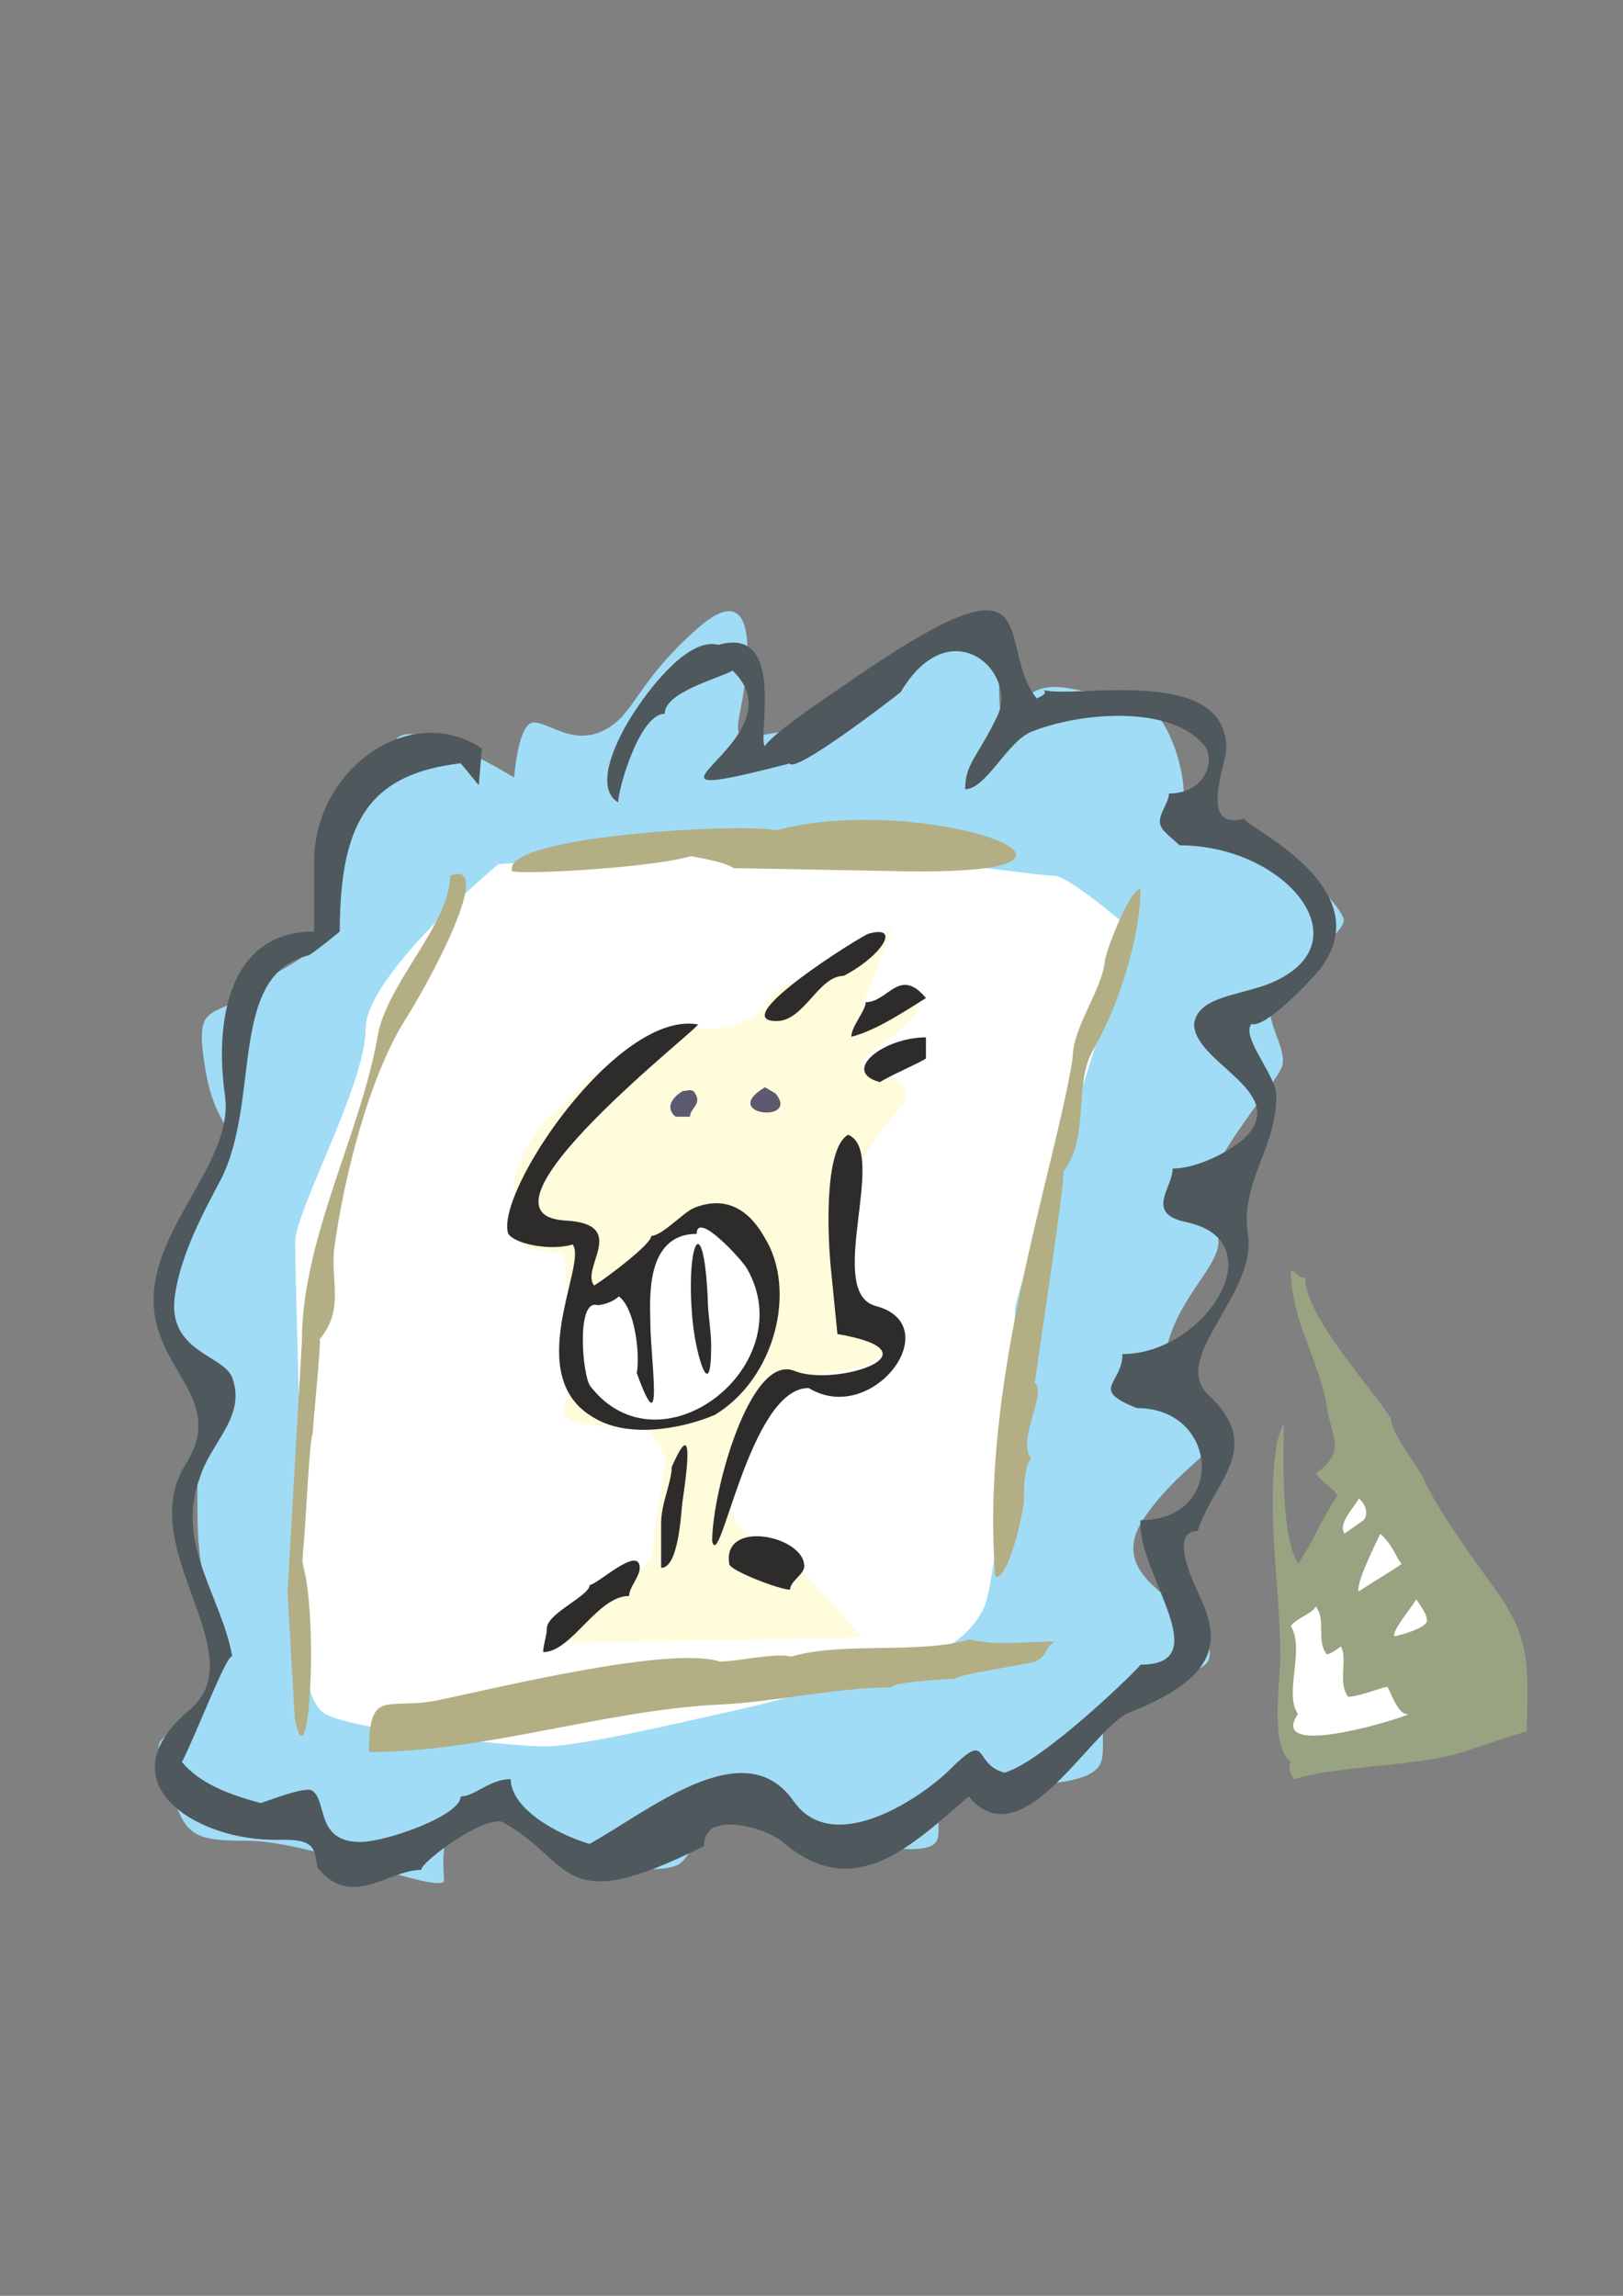 <?xml version="1.0" encoding="utf-8"?>
<!-- Created by UniConvertor 2.0rc4 (https://sk1project.net/) -->
<svg xmlns="http://www.w3.org/2000/svg" height="841.89pt" viewBox="0 0 595.276 841.89" width="595.276pt" version="1.1" xmlns:xlink="http://www.w3.org/1999/xlink" id="1d354a0f-f611-11ea-a0cf-dcc15c148e23">

<rect x="0" y="0" width="595.276" height="841.89" fill="#808080" stroke="none"/>

<g>
	<path style="fill:#a0dcf5;" d="M 188.558,285.153 C 188.558,285.153 146.942,259.089 144.134,273.561 141.254,287.961 129.806,287.961 126.998,305.241 124.046,322.665 124.046,325.473 118.358,339.873 112.526,354.417 106.766,351.465 92.51,362.985 78.11,374.649 70.91,366.009 75.302,391.929 79.55,417.993 89.63,409.353 79.622,432.393 69.47,455.577 60.902,446.865 60.974,467.025 60.902,487.329 59.39,487.401 68.102,501.729 76.67,516.201 80.99,513.393 76.742,527.721 72.35,542.193 72.35,530.673 72.422,553.713 72.35,576.897 76.67,585.609 79.622,594.177 82.43,602.889 89.558,597.129 75.302,620.169 60.902,643.353 53.774,631.761 60.974,651.921 68.03,672.225 68.03,675.105 91.07,675.033 113.966,675.105 162.782,695.337 162.854,689.505 162.782,683.817 159.83,663.585 177.182,666.393 194.318,669.345 185.75,663.513 205.766,675.033 225.854,686.697 243.062,686.769 248.822,683.745 254.582,680.865 257.39,660.705 288.998,669.273 320.606,677.985 340.694,680.865 343.574,675.033 346.454,669.345 337.814,654.873 357.902,654.801 377.99,654.873 400.958,654.873 403.838,646.161 406.718,637.593 398.222,623.193 421.118,617.289 444.014,611.529 445.526,611.601 442.646,599.937 439.766,588.417 403.91,579.777 419.678,556.593 435.446,533.553 456.902,527.721 446.894,516.129 436.886,504.681 423.926,510.441 428.246,493.017 432.566,475.737 446.894,464.289 446.894,455.505 446.894,446.865 441.134,438.153 446.894,426.561 452.654,415.113 466.982,397.833 469.862,391.929 472.742,386.169 465.614,377.601 465.614,368.817 465.614,360.177 494.27,342.825 492.83,336.993 491.39,331.305 468.494,308.193 459.854,305.241 451.214,302.433 432.566,302.361 434.006,293.649 435.446,285.153 428.318,256.281 413.918,256.281 399.518,256.281 382.382,244.761 373.742,259.161 365.102,273.561 366.542,253.329 366.542,244.689 366.542,236.049 347.822,227.409 336.374,238.929 324.926,250.449 310.526,264.921 290.438,267.801 270.35,270.681 268.91,273.633 271.79,259.161 274.67,244.689 278.99,210.129 256.022,230.289 233.054,250.449 232.982,262.041 221.534,267.801 210.086,273.561 201.518,264.921 195.758,264.921 189.998,264.921 188.558,285.153 188.558,285.153 L 188.558,285.153 Z" />
	<path style="fill:#ffffff;" d="M 182.798,316.905 C 182.798,316.905 133.982,357.369 134.054,377.529 134.054,397.761 108.206,444.057 108.278,455.505 108.206,467.097 111.086,562.497 111.158,573.945 111.086,585.537 108.278,623.121 119.798,628.809 131.174,634.641 188.486,640.473 200.006,640.401 211.526,640.473 243.062,633.201 268.91,627.369 294.758,621.681 320.534,612.969 332.054,610.017 343.574,607.209 355.022,601.377 360.782,589.785 366.542,578.337 372.302,485.961 372.302,480.057 372.302,474.297 415.358,341.385 415.358,341.313 415.358,341.385 392.39,321.225 386.63,321.153 380.87,321.225 297.566,309.705 288.998,309.705 280.43,309.705 182.798,316.905 182.798,316.905 L 182.798,316.905 Z" />
	<path style="fill:#fffcdc;" d="M 198.134,602.673 L 230.894,578.409 C 230.894,578.409 239.678,574.017 239.678,567.393 239.678,560.769 244.07,536.577 244.07,536.577 244.07,536.577 241.91,523.329 233.126,523.329 224.342,523.329 204.614,523.401 206.846,516.777 209.078,510.153 209.078,505.761 209.078,494.745 209.078,483.729 206.846,459.465 206.846,459.465 206.846,459.465 189.422,459.537 189.494,452.913 189.422,446.289 187.262,433.041 189.494,428.649 191.582,424.257 196.046,413.241 204.686,406.617 213.398,399.993 215.702,393.369 226.574,388.977 237.446,384.585 241.766,375.801 248.39,375.801 255.014,375.801 261.566,380.121 274.67,373.569 287.774,367.017 274.598,366.945 294.326,358.161 314.054,349.377 327.158,340.593 327.158,340.593 L 316.214,369.177 C 316.214,369.177 340.334,362.625 335.942,371.409 331.55,380.193 305.27,391.281 320.606,393.441 335.942,395.601 331.55,404.457 331.55,404.457 331.55,404.457 318.374,419.793 316.214,426.417 314.054,433.041 309.59,446.289 311.822,457.305 314.054,468.321 313.982,474.945 316.214,483.729 318.446,492.513 324.926,490.281 322.766,496.905 320.606,503.529 294.398,503.601 290.006,505.761 285.614,507.921 285.542,505.761 276.83,521.169 268.118,536.577 265.886,551.985 270.278,558.609 274.67,565.233 287.702,569.553 294.326,576.177 300.95,582.801 316.214,600.441 316.214,600.441 L 198.134,602.673 Z" />
	<path style="fill:#98a381;" d="M 510.182,520.089 C 502.334,508.137 478.718,482.433 478.718,468.609 476.126,468.609 474.758,465.873 473.462,465.873 473.462,484.233 483.974,498.993 486.566,515.481 487.934,526.425 494.486,531.969 482.678,540.249 483.974,542.985 489.23,545.793 490.526,548.529 485.27,555.873 481.382,565.953 476.126,573.369 469.574,563.217 470.87,532.905 470.87,521.889 470.87,521.889 468.206,528.297 468.206,530.169 464.318,554.073 469.574,582.513 469.574,607.353 469.574,616.569 465.614,640.473 473.462,646.017 472.166,648.753 473.462,650.553 474.758,652.497 487.934,647.817 516.734,647.817 533.798,643.281 540.35,641.337 558.71,635.001 560.006,635.001 560.006,615.633 562.67,602.817 549.494,584.313 540.35,571.497 528.542,555.873 521.99,542.049 519.326,536.577 510.182,525.489 510.182,520.089 L 510.182,520.089 Z" />
	<path style="fill:#4f585c;" d="M 115.19,341.601 C 82.718,341.601 78.902,376.665 82.502,401.649 86.174,426.921 52.766,452.193 56.654,481.497 59.678,504.177 82.43,514.329 68.102,536.937 48.662,567.681 94.094,606.489 69.398,627.153 37.862,653.649 71.918,675.321 102.23,674.673 115.694,674.313 115.19,677.769 116.486,684.897 128.942,700.305 142.406,685.689 154.502,685.689 154.502,682.593 178.622,664.953 184.67,668.337 210.878,683.025 204.83,703.689 258.182,676.977 258.182,663.513 280.934,670.209 287.054,675.465 313.406,698.073 334.214,676.833 355.31,658.761 374.966,682.593 400.454,633.345 414.35,627.945 450.278,613.833 446.606,599.145 439.262,583.665 437.678,580.209 428.75,561.417 439.262,561.417 445.238,542.841 464.03,531.177 443.222,511.521 428.678,497.841 461.582,474.369 457.622,452.193 455.03,433.185 468.134,421.377 468.134,401.649 468.134,394.521 455.03,380.265 458.99,375.513 464.174,377.097 480.302,360.033 483.902,355.713 507.374,325.545 456.326,303.081 456.326,300.201 439.262,304.881 449.774,279.969 449.774,274.425 449.774,243.465 393.902,256.353 382.886,253.041 384.182,254.625 381.518,255.417 380.222,256.137 364.166,235.761 386.918,197.385 309.374,251.457 303.254,255.633 283.742,268.665 280.502,273.633 277.838,269.601 288.35,229.353 263.438,236.481 251.63,233.241 235.862,256.137 233.27,260.169 229.31,265.713 216.206,287.889 226.718,294.225 226.718,289.401 234.566,261.753 243.782,261.753 243.782,253.761 263.726,248.793 268.694,245.913 295.55,271.473 217.718,298.473 289.646,279.969 291.374,283.785 325.142,257.937 330.326,253.833 348.614,223.089 373.526,246.417 365.822,262.545 358.406,277.953 354.014,279.969 354.014,289.401 361.862,289.401 369.71,271.185 378.926,268.089 397.286,260.961 430.118,258.585 441.926,273.633 445.814,279.177 441.926,290.985 428.75,290.985 428.75,295.017 423.494,299.769 426.158,303.657 426.158,304.449 432.71,309.993 432.71,309.993 472.094,309.993 502.262,347.001 464.174,361.257 452.366,365.289 439.262,366.009 437.966,375.513 437.966,389.985 473.822,400.497 456.326,417.489 451.07,422.169 439.262,428.505 430.118,428.505 430.118,435.633 419.606,445.065 435.374,448.233 468.134,455.361 441.926,496.545 411.686,496.545 411.686,507.705 399.302,509.289 416.942,516.345 447.182,516.345 449.774,557.457 418.31,557.457 416.87,576.753 446.894,610.449 418.31,610.449 418.31,611.241 382.67,646.089 368.414,650.049 356.606,646.953 363.158,634.281 348.758,648.537 339.542,657.969 305.99,681.873 291.014,660.417 272.942,634.641 237.806,664.305 216.206,676.185 203.102,672.225 187.334,662.793 187.334,652.425 179.486,652.425 174.23,658.761 168.974,658.761 168.974,665.889 141.398,675.465 132.182,675.465 115.19,675.465 120.374,659.553 114.038,656.385 110.078,655.665 98.27,660.417 95.606,661.209 83.798,657.969 73.358,654.081 66.734,646.161 72.134,635.505 83.006,606.849 85.166,607.353 81.206,585.177 64.142,566.169 73.358,541.689 77.246,529.017 90.422,519.441 85.166,505.185 82.07,496.833 61.19,495.753 64.142,475.161 66.302,459.969 74.51,444.777 81.062,432.393 95.822,403.233 83.438,357.513 113.246,350.313 115.19,349.377 124.622,341.601 124.622,341.601 124.622,300.345 136.214,283.785 168.974,279.897 L 175.598,287.961 176.75,274.497 C 150.902,257.073 115.19,281.481 115.19,316.257 115.19,321.657 115.19,341.601 115.19,341.601 L 115.19,341.601 Z" />
	<path style="fill:#b3ae84;" d="M 165.086,321.153 C 165.086,339.225 140.894,361.401 138.302,381.201 131.75,416.769 110.726,454.641 110.726,491.937 L 105.47,583.737 108.134,630.393 C 113.606,657.033 116.918,590.649 110.726,572.649 111.95,565.665 113.39,526.641 114.686,525.921 114.686,523.185 117.854,491.937 117.278,491.073 126.494,480.057 121.094,469.185 122.606,457.737 125.846,433.329 135.062,395.241 148.814,373.641 156.878,361.041 182.294,314.457 165.086,321.153 L 165.086,321.153 Z" />
	<path style="fill:#b3ae84;" d="M 284.606,304.521 C 274.742,301.713 185.246,306.177 187.766,319.065 184.094,321.225 238.022,318.561 253.43,313.953 257.966,314.889 265.67,316.041 269.126,318.345 L 330.83,319.497 C 425.078,321.153 338.102,289.977 284.606,304.521 L 284.606,304.521 Z" />
	<path style="fill:#b3ae84;" d="M 393.398,388.329 C 386.342,431.457 359.198,507.273 365.102,578.409 370.286,578.409 375.542,553.857 375.542,549.897 375.542,545.937 375.542,538.017 378.206,534.849 372.734,528.297 384.326,510.081 379.502,507.201 380.222,501.441 391.022,431.025 390.014,429.585 399.95,417.057 393.398,397.257 401.246,384.441 410.39,368.673 418.31,343.257 418.31,325.905 414.35,325.905 405.206,349.593 405.206,352.761 403.838,363.849 393.398,376.521 393.398,388.329 L 393.398,388.329 Z" />
	<path style="fill:#b3ae84;" d="M 380.294,609.081 C 384.326,606.633 383.39,604.113 386.846,601.953 378.35,601.953 364.094,603.609 355.814,601.161 337.454,606.705 308.582,601.953 290.222,607.497 284.966,605.913 270.566,609.297 263.942,609.297 245.726,603.393 181.214,619.233 160.334,623.553 141.686,627.225 135.35,618.657 135.35,642.489 177.398,642.489 220.67,627.441 262.646,625.137 283.67,624.345 305.99,618.801 326.942,618.801 326.942,616.713 348.11,615.633 350.558,615.633 350.558,614.049 377.846,610.233 380.294,609.081 L 380.294,609.081 Z" />
	<path style="fill:#2d2c2b;" d="M 262.142,518.865 C 284.39,505.473 292.31,473.001 280.502,453.921 276.542,446.793 268.694,437.361 254.654,442.905 250.694,444.489 242.846,453.201 238.886,453.201 238.886,456.369 221.894,468.969 217.934,471.417 212.678,465.081 230.966,448.881 207.422,447.585 168.254,445.353 257.894,376.017 255.95,375.657 226.286,370.401 181.43,437.433 186.398,452.409 189.062,456.369 202.166,458.745 210.014,456.369 215.702,463.209 190.934,504.681 217.934,519.945 230.318,527.433 249.758,524.121 262.142,518.865 L 262.142,518.865 Z" />
	<path style="fill:#ffffff;" d="M 238.526,484.881 C 238.526,477.753 236.15,452.481 255.518,452.481 255.518,443.769 272.078,461.913 273.95,465.153 294.398,500.793 242.054,541.473 216.494,508.281 213.614,504.537 211.238,476.169 219.086,478.617 221.174,478.617 225.494,477.105 226.934,475.377 232.91,479.697 234.782,496.401 233.558,503.529 243.71,531.681 238.526,497.769 238.526,484.881 L 238.526,484.881 Z" />
	<path style="fill:#5d5971;" d="M 254.294,400.065 C 251.774,399.345 253.07,400.065 250.478,400.065 246.518,402.369 243.854,406.329 247.814,409.497 L 253.07,409.497 C 253.07,406.257 258.182,404.673 254.294,400.065 L 254.294,400.065 Z" />
	<path style="fill:#5d5971;" d="M 284.462,401.001 L 280.574,398.697 C 263.51,408.921 293.606,412.089 284.462,401.001 L 284.462,401.001 Z" />
	<path style="fill:#2d2c2b;" d="M 284.822,374.433 C 294.974,374.433 300.158,357.873 309.374,357.873 323.054,350.889 330.974,338.937 318.59,342.393 316.862,342.609 265.526,374.433 284.822,374.433 L 284.822,374.433 Z" />
	<path style="fill:#2d2c2b;" d="M 317.51,367.521 C 317.51,370.761 312.254,376.233 312.254,380.193 321.398,377.889 331.91,370.761 339.614,366.009 329.894,354.273 325.79,367.521 317.51,367.521 L 317.51,367.521 Z" />
	<path style="fill:#2d2c2b;" d="M 339.614,380.409 C 323.99,380.409 308.222,392.937 322.694,396.825 327.878,393.729 335.798,390.489 339.614,388.185 339.614,385.449 339.614,382.929 339.614,380.409 L 339.614,380.409 Z" />
	<path style="fill:#2d2c2b;" d="M 311.03,416.121 C 301.886,421.521 303.758,454.929 304.694,464.649 L 307.142,489.201 C 346.094,495.897 306.206,508.785 291.446,502.737 275.174,496.041 261.206,546.945 261.206,565.161 264.086,577.401 274.958,508.713 296.63,509.001 319.886,523.257 347.894,486.033 321.182,478.905 302.318,473.865 326.078,422.097 311.03,416.121 L 311.03,416.121 Z" />
	<path style="fill:#2d2c2b;" d="M 294.974,574.305 C 294.974,563.217 264.806,556.881 267.47,573.513 267.47,575.817 285.83,582.945 289.79,582.945 289.79,579.777 294.974,577.401 294.974,574.305 L 294.974,574.305 Z" />
	<path style="fill:#2d2c2b;" d="M 242.486,558.465 L 242.486,574.953 C 249.038,574.953 249.758,554.433 250.334,550.545 253.646,528.225 252.422,524.193 246.374,537.945 246.374,543.417 242.486,551.337 242.486,558.465 L 242.486,558.465 Z" />
	<path style="fill:#2d2c2b;" d="M 234.638,575.025 C 234.638,566.313 218.942,581.217 216.278,581.217 216.278,585.249 200.582,591.585 200.582,597.129 200.582,599.505 199.214,603.465 199.214,605.841 209.726,605.841 218.942,585.249 230.75,585.249 230.75,582.081 234.638,578.121 234.638,575.025 L 234.638,575.025 Z" />
	<path style="fill:#ffffff;" d="M 499.67,557.817 L 493.118,562.353 C 490.526,558.681 497.078,552.345 498.374,549.537 500.966,551.409 502.262,555.945 499.67,557.817 L 499.67,557.817 Z" />
	<path style="fill:#ffffff;" d="M 512.774,571.713 L 514.07,573.513 C 508.886,577.113 502.334,580.857 498.374,583.593 497.078,580.857 504.926,565.305 506.222,562.497 508.886,564.441 511.478,568.977 512.774,571.713 L 512.774,571.713 Z" />
	<path style="fill:#ffffff;" d="M 523.286,593.745 C 524.582,596.409 515.438,599.145 511.478,600.081 510.182,598.281 518.102,589.137 519.398,586.473 520.694,588.273 523.286,591.873 523.286,593.745 L 523.286,593.745 Z" />
	<path style="fill:#ffffff;" d="M 494.414,622.185 C 498.302,622.185 504.854,619.449 508.814,618.513 510.11,620.313 512.774,629.385 516.662,628.521 516.662,629.385 464.246,645.945 476.054,628.521 470.798,621.249 478.718,604.689 473.462,596.409 474.758,593.673 481.31,591.873 482.606,589.065 486.566,594.609 482.606,601.089 486.566,606.633 487.862,606.633 490.526,604.689 491.822,603.753 494.414,608.433 490.526,616.713 494.414,622.185 L 494.414,622.185 Z" />
	<path style="fill:#2d2c2b;" d="M 259.55,475.377 C 257.822,441.897 251.27,456.873 254.078,484.809 255.302,497.193 260.846,515.553 260.846,493.377 260.846,487.833 259.55,481.497 259.55,475.377 L 259.55,475.377 Z" />
</g>
</svg>